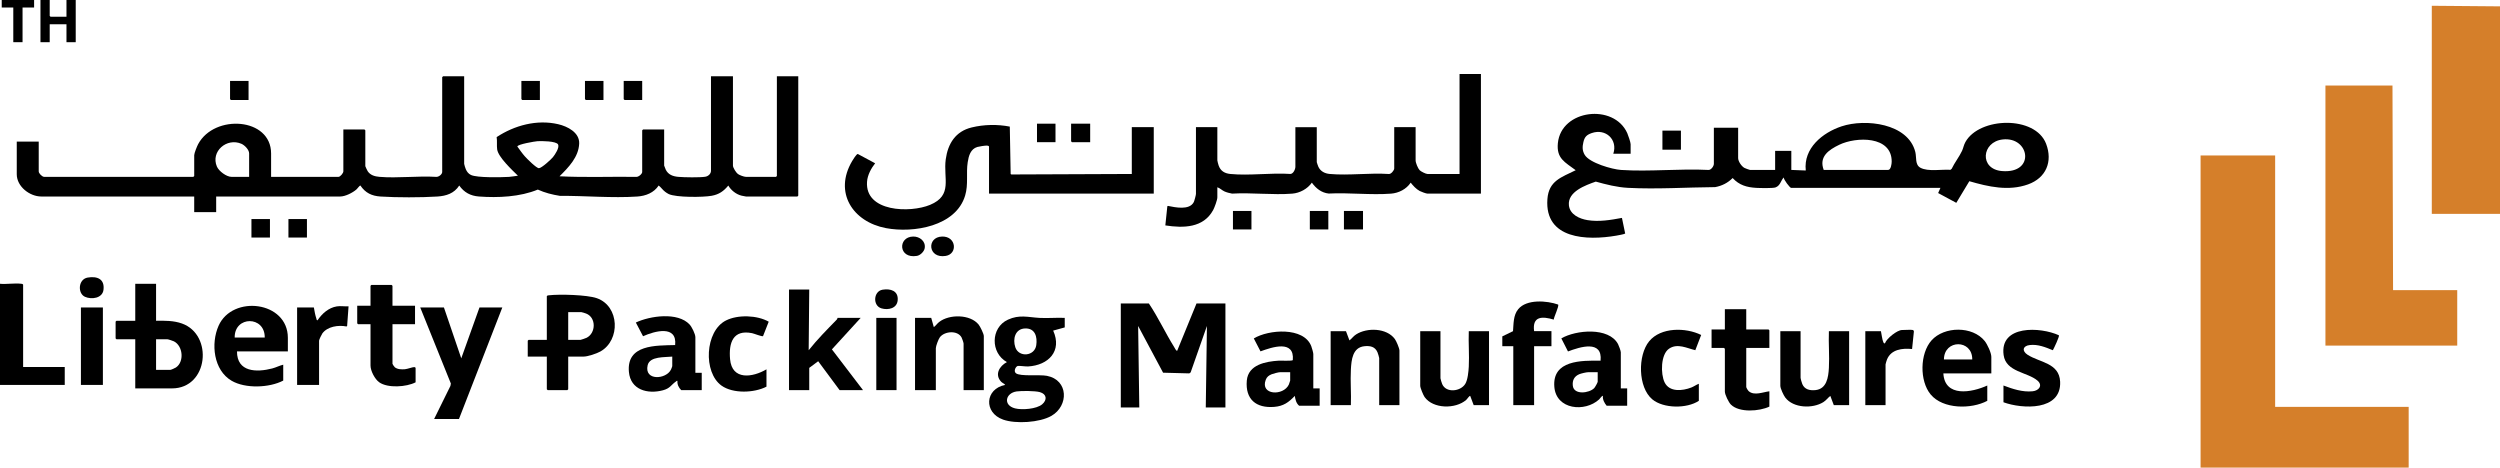 <?xml version="1.0" encoding="UTF-8"?>
<svg id="Layer_2" data-name="Layer 2" xmlns="http://www.w3.org/2000/svg" viewBox="0 0 4032.51 754.2">
  <defs>
    <style>
      .cls-1 {
        fill: #d57f2a;
      }
    </style>
  </defs>
  <g id="Layer_1-2" data-name="Layer 1">
    <g>
      <polygon class="cls-1" points="3549.54 754.2 3549.54 250.78 3669.82 250.78 3669.82 656.31 3885.2 656.31 3885.2 754.2 3549.54 754.2"/>
      <polygon class="cls-1" points="4032.51 10.25 4032.51 344.94 3922.49 344.94 3922.49 9.32 4032.51 10.25"/>
      <path d="M0,457.74c10.75.96,23.6-1.28,34.08-.05,1.36.16,2.4.12,3.22,1.45v132.85h67.13v28.9H0v-163.15Z"/>
      <path d="M748.7,123.06v141.24c0,1.1,1.99,7.09,2.62,8.57,1.76,4.1,4.27,7.43,8.35,9.36,9.95,4.7,48.67,3.78,61.32,3.09,4.56-.25,9.81-1.41,14.41-1.91-9.13-8.97-31.78-29.96-33.48-42.49-.86-6.36.22-13.36-.82-19.78,28.73-18.95,64.99-28.79,99.22-20.81,15.03,3.5,34.68,13.34,33.91,31.33-.94,21.82-17.28,38.4-31.69,52.69,41.03,2.12,82.38.38,123.54.94,3.61.51,9.79-4.59,9.79-7.92v-67.12l1.4-1.4h34.03v58.27c0,.36,2.19,5.82,2.63,6.69,4.04,8.08,11.64,10.71,20.23,11.47,9.44.84,34.78,1.27,43.58-.21,4.64-.78,9.08-4.69,9.08-9.57V123.06h35.43v144.03c0,3.44,5.02,11.33,7.93,13.51,2.62,1.97,9.99,4.67,13.05,4.67h48.48l1.4-1.4V123.06h34.5v192.51l-1.4,1.4h-82.98c-.55,0-5.96-1.09-7.04-1.35-8.75-2.1-17.09-8.71-21.41-16.36-7.52,9.11-14.95,14.35-26.81,16.53-13.73,2.52-57.4,2.92-69.41-2.81-1.8-.86-4.08-2.41-5.7-3.62-3.98-2.97-6.73-7.34-10.41-10.11-7.74,11.7-20.79,16.83-34.47,17.76-40.19,2.74-84.41-1.36-124.86-1.09-12.26-1.92-24.31-4.97-35.62-10.13-28.51,11.86-64.28,13.48-95.02,11.17-13.65-1.02-23.8-6.56-31.71-17.68-8.17,12.69-20.89,16.81-35.39,17.73-26.23,1.67-65.24,1.71-91.46,0-14.29-.93-24.51-5.79-32.6-17.77-1.39,0-4.69,4.91-6.55,6.51-6.2,5.31-17.85,11.22-26.08,11.22h-199.99v25.17h-35.43v-25.17H66.66c-18.8,0-39.63-16.1-39.63-35.89v-52.67h35.43v48.01c0,3.32,5.53,8.86,8.86,8.86h240.55l1.4-1.4v-33.56c0-3.22,4.58-14.56,6.37-17.87,26.28-48.81,117.64-42.97,117.64,15.07v37.76h108.62c3,0,7.93-6.16,7.93-8.86v-67.59h34.03l1.4,1.4v57.8c0,.57,3.22,7.24,3.89,8.23,4.33,6.45,11.57,8.38,18.97,9,29.27,2.45,61.75-1.81,91.36.02,4.04.39,9.79-4,9.79-7.93V124.46l1.4-1.4h34.03ZM866.92,227.75c-4.18.31-32.37,5-32.43,8.58,3.92,5.37,7.66,10.88,12.08,15.87,3.29,3.72,18.78,19.32,22.79,19.1,4.38-.23,19.33-13.89,22.47-17.72,3.36-4.1,10.89-15.37,8.38-20.52-2.73-5.62-27.33-5.76-33.29-5.31ZM401.85,285.27v-37.76c0-5.93-7.14-13.27-12.41-15.56-23.65-10.29-49.97,12.39-39.57,36.77,3.15,7.39,15.48,16.55,23.54,16.55h28.44Z"/>
      <polygon class="cls-1" points="3859.09 137.97 3860.02 467.99 3963.52 467.99 3963.52 557.49 3750.94 557.49 3750.94 137.97 3859.09 137.97"/>
      <path d="M2630.22,247.98h-27.97c7.6-22.83-12.37-41.21-34.76-33.35-8.16,2.86-11.51,6.13-13.45,14.52-1.75,7.59-1.98,13.7,2.12,20.63,7.66,12.93,44.04,23.37,58.63,24.35,45.7,3.07,94.79-2.39,140.85-.02,4.33.36,8.84-6.13,8.84-9.81v-58.27h39.16v48.94c0,5.29,5.45,13.35,10.21,15.9,1.26.67,8.03,3.22,8.9,3.22h40.56v-30.76h26.11v30.76l23.31.93c-3.97-35.91,26.89-61,57.85-71.27,38.14-12.66,107.24-5.01,118.85,41.44,2.18,8.72-.75,20.49,8.19,25.37,12.32,6.71,34.65,2.31,48.49,3.36l2.01-1.72c4.58-9.74,12.26-19.38,16.71-28.97,2.11-4.55,2.6-9.12,5.41-14.16,22.48-40.39,112.62-43,130.13,2.84,11.04,28.89-.16,55.15-29.13,65.52-31.35,11.22-63.94,3.81-94.71-5.14l-21.02,34.89-29.28-15.79,3.73-8.38h-241.02c-1.69,0-12.19-13.35-11.67-16.78-5.02,5.02-5.33,13.05-13.3,16.05-4.21,1.59-25.24,1.09-31.01.77-15.28-.86-27.58-4.31-38.19-15.87-7.73,7.81-17.41,12.7-28.22,14.65-46.39.34-94.05,3.61-140.53,1.18-17.75-.93-34.99-5.33-52-10.06-16.6,5.87-45.66,16.15-43.36,38.24,1.56,14.99,17.09,21.8,30.2,23.92,18.44,2.99,37.23-.25,55.36-3.62l5.21,25.22c-.77,1-12.05,3.02-14.33,3.41-47.03,8.08-115.85,6.06-111.13-58.91,2.16-29.67,22.61-35.19,45.65-46.63-17.37-13.04-31.25-18.81-28.77-43.7,5.41-54.4,90.33-64.32,111.93-16.12,1.47,3.29,5.44,14.88,5.44,17.87v15.38ZM3230.46,224.93c-34.37,3.79-38.2,48.01-1.18,51,54.42,4.4,44.57-55.79,1.18-51ZM2941.64,274.08h103.96c4.51,0,5.68-10.07,5.7-13.36.25-41.87-57.29-40.37-84.53-27.23-16.99,8.2-33.2,19.1-25.13,40.6Z"/>
      <path d="M2388.74,119.33v192.98h-86.24c-2.11,0-10.28-3.04-12.53-4.25-5.67-3.07-10.59-8.44-14.51-13.46-6.9,10.5-19.23,16.77-31.66,17.74-32.31,2.52-67.96-1.86-100.62-.15-11.64-1.21-20.57-8.37-27.15-17.58-7.08,10.09-19.34,16.75-31.67,17.73-31.14,2.47-65.5-1.9-96.99-.04-4.08-.79-8.53-1.84-12.31-3.54-4.1-1.85-7.24-5.35-11.48-6.7v16.31c0,4.15-4.55,16.34-6.7,20.33-15.71,29.09-48.1,29.38-77.2,24.87l3.22-30.8.92-.67c12.16,2.42,34.65,7.37,41.72-6.08.96-1.83,3.54-11.48,3.54-13.24v-107.68h34.5v53.6c0,1.03,1.57,6.74,2.07,8.18,3.11,8.96,9.67,12.8,18.91,13.72,30.52,3.03,65.87-2.2,96.91-.04,4.76-.22,7.98-7.71,7.98-11.6v-63.86h34.5v56.4c0,.55,2.14,6.61,2.63,7.62,3.57,7.41,10.43,10.75,18.36,11.47,30.27,2.75,64.42-2.04,95.11.04,3.69.6,8.84-5.95,8.84-8.88v-66.66h34.5v53.6c0,3.93,3.69,12.89,6.53,15.84,2.03,2.11,9.96,6.07,12.58,6.07h51.75V119.33h34.5Z"/>
      <path d="M1595.29,236.33c-.36-1.16-2.13-1.41-3.25-1.48-2.8-.17-12.66,1.33-15.6,2.21-10.96,3.29-13.95,14.35-15.52,24.57-2.8,18.21,1.29,35.54-4.12,53.68-14.84,49.8-83.37,61-127.66,52.66-53.8-10.13-84.54-57.57-54.64-108.15,1.21-2.05,7.11-11.78,9.18-11.45l27.91,14.99c-6.49,8.29-12.32,19.04-13.07,29.8-3.41,48.96,69.66,50.57,101.63,37.29,37.24-15.46,21.12-42.63,25.33-73.49,3.48-25.46,15.86-45.09,41.82-51.41,19.87-4.84,41.49-5.24,61.5-1.34l1.39,76.46,1.12.74,194.27-.8v-75.51h35.43v107.21h-265.73v-75.98Z"/>
      <path d="M1853.09,489.44c15,22.35,26.51,47.32,40.74,70.2.92,1.48,3.02,6.23,4.93,6.25l31.24-76.45h46.62v167.81h-31.7l1.86-131.45-26.26,74.88-2.16,1.6-42.29-1.12-40.23-75.36,1.86,131.45h-29.84v-167.81h45.22Z"/>
      <path d="M1717.43,512.74v15.38l-18.65,5.14c14.84,33.02-7.6,55.93-40.52,57.83-3.87.22-14.75-1.34-16.61-.82-3.51.99-7.12,8.62-2.88,11.84,7.15,5.44,38.11,1.78,49.96,4.11,35.01,6.87,35.25,48.43,7.26,64.55-18.92,10.9-57.51,13.29-77.91,6.08-31.78-11.24-29.41-49.58,3.29-55.98-1.44-2.14-4.69-3.18-6.51-5.12-10.94-11.66-2.74-25.4,9.3-31.69-26.61-14.61-26.51-55.45,1.55-68.39,18.68-8.61,32.38-3.95,51.11-2.89,13.27.75,27.26-.64,40.6-.04ZM1653.82,529.78c-16.49.33-20.62,17.05-16.08,30.48,5.63,16.65,31.17,14.54,33.76-3.48,1.93-13.4-1.73-27.32-17.68-27ZM1639.82,631.38c-18.08,2.62-22.22,22.23-2.63,27.31,11.17,2.9,34.84,1.18,43.88-6.57,8.34-7.15,7.37-16.47-3.72-19.6-7.53-2.13-29.54-2.29-37.54-1.14Z"/>
      <path d="M251.74,457.74v59.66c14.03-.21,28.37-.36,41.74,4.41,50.93,18.16,42.66,104.67-16.1,104.67h-59.21v-79.24h-30.3l-1.4-1.4v-27.04l1.4-1.4h30.3v-59.66h33.57ZM251.74,596.65h22.84c1.28,0,7.73-2.94,9.17-3.89,13.63-8.99,11.59-34.66-3.2-42.17-1.65-.83-9.24-3.36-10.63-3.36h-18.18v49.41Z"/>
      <path d="M916.52,575.2v52.67l-1.4,1.4h-31.7l-1.4-1.4v-52.67h-30.77v-25.64l1.4-1.4h29.37v-70.39c.82-1.33,1.86-1.29,3.22-1.45,17.1-2.01,61.59-.9,77.47,4.67,36.9,12.94,38.25,67.79,5.72,85.96-6.18,3.45-20.35,8.23-27.2,8.23h-24.71ZM916.52,548.17h20.05c.78,0,8.46-2.73,9.7-3.36,15.1-7.68,15.57-32.7-.85-39.05-1.36-.53-7-2.34-7.91-2.34h-20.98v44.75Z"/>
      <polygon points="716.06 495.96 744.02 578 773.4 495.96 810.23 495.96 740.3 675.89 700.21 675.89 726.53 622.49 727.25 618.65 677.84 495.96 716.06 495.96"/>
      <path d="M1305.32,467.06l-.92,97.89c13.92-17.55,29.65-33.36,45.27-49.39,1.06-1.09,1.18-2.82,1.34-2.82h37.29l-46.43,50.8,50.16,65.73h-37.76l-34.53-46.61-14.42,10.72v35.89h-32.63v-162.21h32.63Z"/>
      <path d="M464.32,566.81h-82.05c-.09,33.67,31.67,34.07,56.87,27.5,6.06-1.58,11.66-4.58,17.72-6.06v25.64c-22.48,11.77-61.11,13.21-83.26.28-29.2-17.04-33.8-59.93-21.03-88.71,22.29-50.22,111.75-39.8,111.75,19.44v21.91ZM427.03,544.44c.38-35.4-48.99-35.17-48.48,0h48.48Z"/>
      <path d="M2118.35,626.48h10.26v27.97h-33.1c-4.71-3.88-6.12-10.11-7-15.85-9.86,10.37-18.28,16.49-33.1,17.7-29.34,2.39-46.94-12.22-44.31-42.44,2.24-25.76,30.69-30.85,51.79-32.12,3.73-.22,21.23.84,22.42-.88,2.95-33.28-33.38-20.95-52.13-14.12l-10.79-20.81c23.7-14.49,80.6-19.02,92.69,12.51.92,2.4,3.28,10.47,3.28,12.57v55.47ZM2081.06,600.37h-16.32c-2.51,0-10.85,2.19-13.51,3.27-4.67,1.89-7.8,4.24-9.6,9.04-9.35,24.87,28.61,26.47,37.33,7.49.36-.78,2.1-5.96,2.1-6.29v-13.52Z"/>
      <path d="M1121.64,601.31h10.26v27.97h-33.1c-3.95-3.94-6.67-9.15-6.07-14.91-1.42-.39-1.55.37-2.34.92-8.17,5.62-9.19,11.07-21.17,14.26-24.69,6.57-52.19-.72-54.79-29.64-3.99-44.41,43.21-42.48,74.58-43.33,3.38-32.87-33.36-22.56-51.77-14.23l-11.64-22.12c22.97-10.82,67.7-17.32,86.73,3.22,3.65,3.95,9.3,15.39,9.3,20.53v57.33ZM1084.35,575.2c-11.44,1.34-36.22-.95-39.69,13.92-5.95,25.51,29.87,23.15,37.68,6.91.43-.89,2.02-4.94,2.02-5.44v-15.38Z"/>
      <path d="M2614.37,626.48h10.26v27.97h-33.1c-3.63-4.45-6.66-9.86-6.07-15.84-1.01-1.19-4.93,4.61-6.03,5.62-23.02,21.04-69.21,16.66-72.27-20.09-3.62-43.42,43.64-42.67,74.58-42.4,3.4-34.05-33.46-22.1-52.58-14.85l-10.73-21.07c23.42-13.76,76.6-18.57,91.45,9.17,1.26,2.35,4.49,11.02,4.49,13.22v58.27ZM2577.08,600.37h-15.38c-2.87,0-11.54,2.03-14.44,3.27-8.02,3.43-11.33,9.96-10.28,18.66,1.82,15.17,26.54,11.96,34.51,3.7,1.25-1.3,5.6-8.91,5.6-10.25v-15.38Z"/>
      <path d="M2257.28,653.51h-32.63v-75.98c0-1.05-2.16-7.89-2.78-9.34-3.89-9.13-11.81-10.68-20.99-9.76-19.31,1.94-21.06,22.18-21.91,37.76-1.02,18.8.74,38.44,0,57.32h-32.63v-119.33h24.71l5.61,14.91c4.21-3.17,6.03-6.67,10.79-9.71,17.63-11.27,49.19-10.5,62.39,7.38,2.36,3.19,7.46,15.02,7.46,18.64v88.1Z"/>
      <path d="M2323.47,534.18v75.98c0,1.05,2.16,7.89,2.78,9.34,6.23,14.62,29.32,12.23,37.16-.17,4.07-6.43,5.32-20.14,5.74-27.83,1.02-18.8-.74-38.44,0-57.32h32.63v119.33h-24.71l-5.61-14.91c-1.55-.35-4.82,5.02-6.53,6.5-17.14,14.88-53.28,14.65-67.05-4.7-2.12-2.98-7.05-14.82-7.05-18.12v-88.1h32.63Z"/>
      <path d="M2904.34,534.18v75.05c0,1.57,2,8.44,2.78,10.27,3.7,8.79,12.16,10.61,20.99,9.76,18.49-1.79,21.05-20.72,21.91-35.89,1.1-19.38-.8-39.71,0-59.19h32.63v119.33h-24.71l-5.61-14.91c-4.19,3.2-6.61,7.15-11.34,10.09-17.32,10.76-48.31,9.73-61.29-7.37-2.79-3.68-8.01-14.71-8.01-19.03v-88.1h32.63Z"/>
      <path d="M3212.03,602.24h-77.39c2.2,39.11,45.87,31.02,70.86,19.58v24.7c-25.7,13.77-71.45,13.69-91.35-10.27-18.13-21.83-17.44-66.05,1.37-87.16,20.49-22.99,66.2-23.48,85.8.93,4.23,5.27,10.71,19.06,10.71,25.65v26.57ZM3181.26,579.86c.33-32.93-45.58-32.74-45.69,0h45.69Z"/>
      <path d="M1586.9,629.27h-32.63v-75.05c0-1.44-2.34-8.19-3.22-9.84-6.4-12.01-27.43-10.28-35.01-.42-2.31,3.01-6.53,14.23-6.53,17.71v67.59h-33.57v-116.53h26.11l4.2,14.93c3.26-2.39,5.22-5.62,8.54-8.24,16.25-12.84,50.06-12.7,63.69,4.06,2.58,3.17,8.41,14.98,8.41,18.62v87.17Z"/>
      <path d="M633.08,493.16h36.36v29.83h-36.36v63.86c0,.66,2.84,4.8,3.76,5.56,4.25,3.47,10.97,3.6,16.16,3.18,4.34-.36,12.33-3.5,15.24-3.45,1.16.02,1.45.39,2.12,1.24v23.31c-14.75,7.63-44.9,9.73-58.68-.06-7.05-5.01-14.04-18.4-14.04-26.98v-66.66h-20.05l-1.4-1.4v-28.43h21.44v-32.16l1.4-1.4h32.63l1.4,1.4v32.16Z"/>
      <path d="M2816.7,498.76v32.63h35.9l1.4,1.4v28.43h-37.29v62.93c0,1.43,2.81,5.84,4.19,7,8.94,7.52,23.01,1.18,33.11,0v24.7c-16.13,7.68-48.52,10.12-62.04-3.23-3.67-3.63-9.76-16.09-9.76-21.01v-68.99l-1.4-1.4h-20.05v-29.83h21.44v-32.63h34.5Z"/>
      <path d="M2423.24,542.57l17.26-8.38c1.03-12.13.28-25.53,8.37-35.45,13.47-16.52,46.29-13.89,64.41-7.49,1.81,2.63-6.81,19.87-7.08,24.28-18.41-5.5-34.89-5.89-31.68,18.64h27.97v24.24h-27.97v95.09h-33.57v-95.09h-17.72v-15.85Z"/>
      <path d="M3231.6,621.82c14.96,5.65,30.75,10.95,47.07,9.31,10.11-1.01,16.72-9.48,7.86-17.16-16.1-13.96-50.93-13.66-54.69-41.34-6.65-48.88,59.52-45.45,89.18-31.84,1.23,1.73-7.98,21.01-9.76,24.13-11.95-4.91-23.96-9.87-37.24-8.37-11.32,1.28-13.05,9.51-3.54,15.66,19.6,12.68,51.12,13,52.53,43.49,2.17,47.17-60.77,44.33-91.41,33.14v-27.04Z"/>
      <path d="M2740.24,646.52c-19.34,12.87-57.13,12.54-75.04-2.35-23.27-19.35-23.67-71.02-5.13-93.65,18.86-23.02,59.2-22.46,83.93-10.21l-9.46,24.56c-13.7-3.27-28.67-11.55-42.17-2.57-13.85,9.2-13.96,41.03-7.32,54.55,7.88,16.04,29.02,13.66,43.04,8.21,4.2-1.63,7.92-4.49,12.14-6.04v27.5Z"/>
      <path d="M1236.33,595.71v27.97c-19.79,10.23-53.88,11.58-72.47-1.65-29.83-21.23-26.98-87.93,7.17-105.13,19.2-9.67,50.42-8.6,68.91,2l-9.17,23.29c-1.54,1.1-14.4-4.12-17.7-4.78-30.81-6.21-37.81,15.62-35.46,41.98,3.07,34.47,36.32,29.54,58.72,16.33Z"/>
      <path d="M506.28,495.96c.94,5.77,2.18,12.4,4.02,17.91.34,1.02.32,3.31,2.02,2.59,7.22-10.67,17.71-20.11,30.9-22.24,6.29-1.02,12.69.3,19-.13l-2.3,31.75-1.04.78c-12.96-2.63-30.82-.09-39.03,11.35-1.21,1.69-5.19,9.98-5.19,11.59v71.32h-35.43v-124.92h27.04Z"/>
      <path d="M3085.69,532.32c.68.21,1.46,1.49,1.43,2.32l-2.93,28.34c-15.53-1.58-33.84.42-40.45,16.9-.52,1.29-2.34,7.05-2.34,7.92v65.72h-32.63v-119.33h25.17c1.18,4.81,1.95,13.81,3.95,17.96.61,1.26,1.02,1.91,2.56,1.61,2.62-7.84,19.79-21.44,27.52-21.44,3.74,0,15.21-.76,17.72,0Z"/>
      <rect x="130.53" y="495.96" width="35.43" height="124.92"/>
      <rect x="1413.48" y="512.74" width="32.63" height="116.53"/>
      <polygon points="80.18 0 80.18 25.64 81.58 27.04 107.22 27.04 107.22 0 122.14 0 122.14 68.05 107.22 68.05 107.22 39.15 80.18 39.15 80.18 68.05 65.27 68.05 65.27 0 80.18 0"/>
      <polygon points="55.01 0 55.01 12.12 36.36 12.12 36.36 68.05 21.44 68.05 21.44 12.12 2.8 12.12 2.8 0 55.01 0"/>
      <path d="M141.48,447.71c15.4-2.58,27.62,2.36,25.44,19.85-1.71,13.67-19.42,15.92-29.87,11.17-12.17-5.52-11-28.44,4.43-31.02Z"/>
      <path d="M1423.49,467.29c12.88-2.16,25.8,1.75,24.49,17.02-1.13,13.22-15.3,16.29-26.15,13.09-14.58-4.3-12.95-27.65,1.65-30.1Z"/>
      <path d="M1519.56,381.55c23.04-.65,25.47,27.93,6.05,31.22-28.99,4.9-31.39-30.5-6.05-31.22Z"/>
      <path d="M1472.94,381.55c10.49-.21,20.4,7.47,18.64,18.62-.88,5.55-7.07,11.66-12.59,12.59-30.05,5.08-31.21-30.72-6.05-31.22Z"/>
      <rect x="2167.77" y="340.27" width="30.77" height="29.83"/>
      <rect x="2681.5" y="210.69" width="29.84" height="30.76"/>
      <polygon points="400.92 130.52 400.92 161.28 372.48 161.28 371.08 159.88 371.08 130.52 400.92 130.52"/>
      <polygon points="870.84 130.52 870.84 161.28 842.4 161.28 841 159.88 841 130.52 870.84 130.52"/>
      <polygon points="1035.87 130.52 1035.87 161.28 1007.43 161.28 1006.03 159.88 1006.03 130.52 1035.87 130.52"/>
      <polygon points="973.4 130.52 973.4 161.28 944.96 161.28 943.56 159.88 943.56 130.52 973.4 130.52"/>
      <polygon points="1758.46 199.5 1758.46 229.34 1729.09 229.34 1727.69 227.94 1727.69 199.5 1758.46 199.5"/>
      <rect x="1672.68" y="199.5" width="29.84" height="29.83"/>
      <rect x="1988.75" y="340.27" width="29.84" height="29.83"/>
      <rect x="405.58" y="353.33" width="29.84" height="29.83"/>
      <rect x="465.25" y="353.33" width="29.84" height="29.83"/>
      <rect x="2112.76" y="340.27" width="29.84" height="29.83"/>
    </g>
  </g>
</svg>